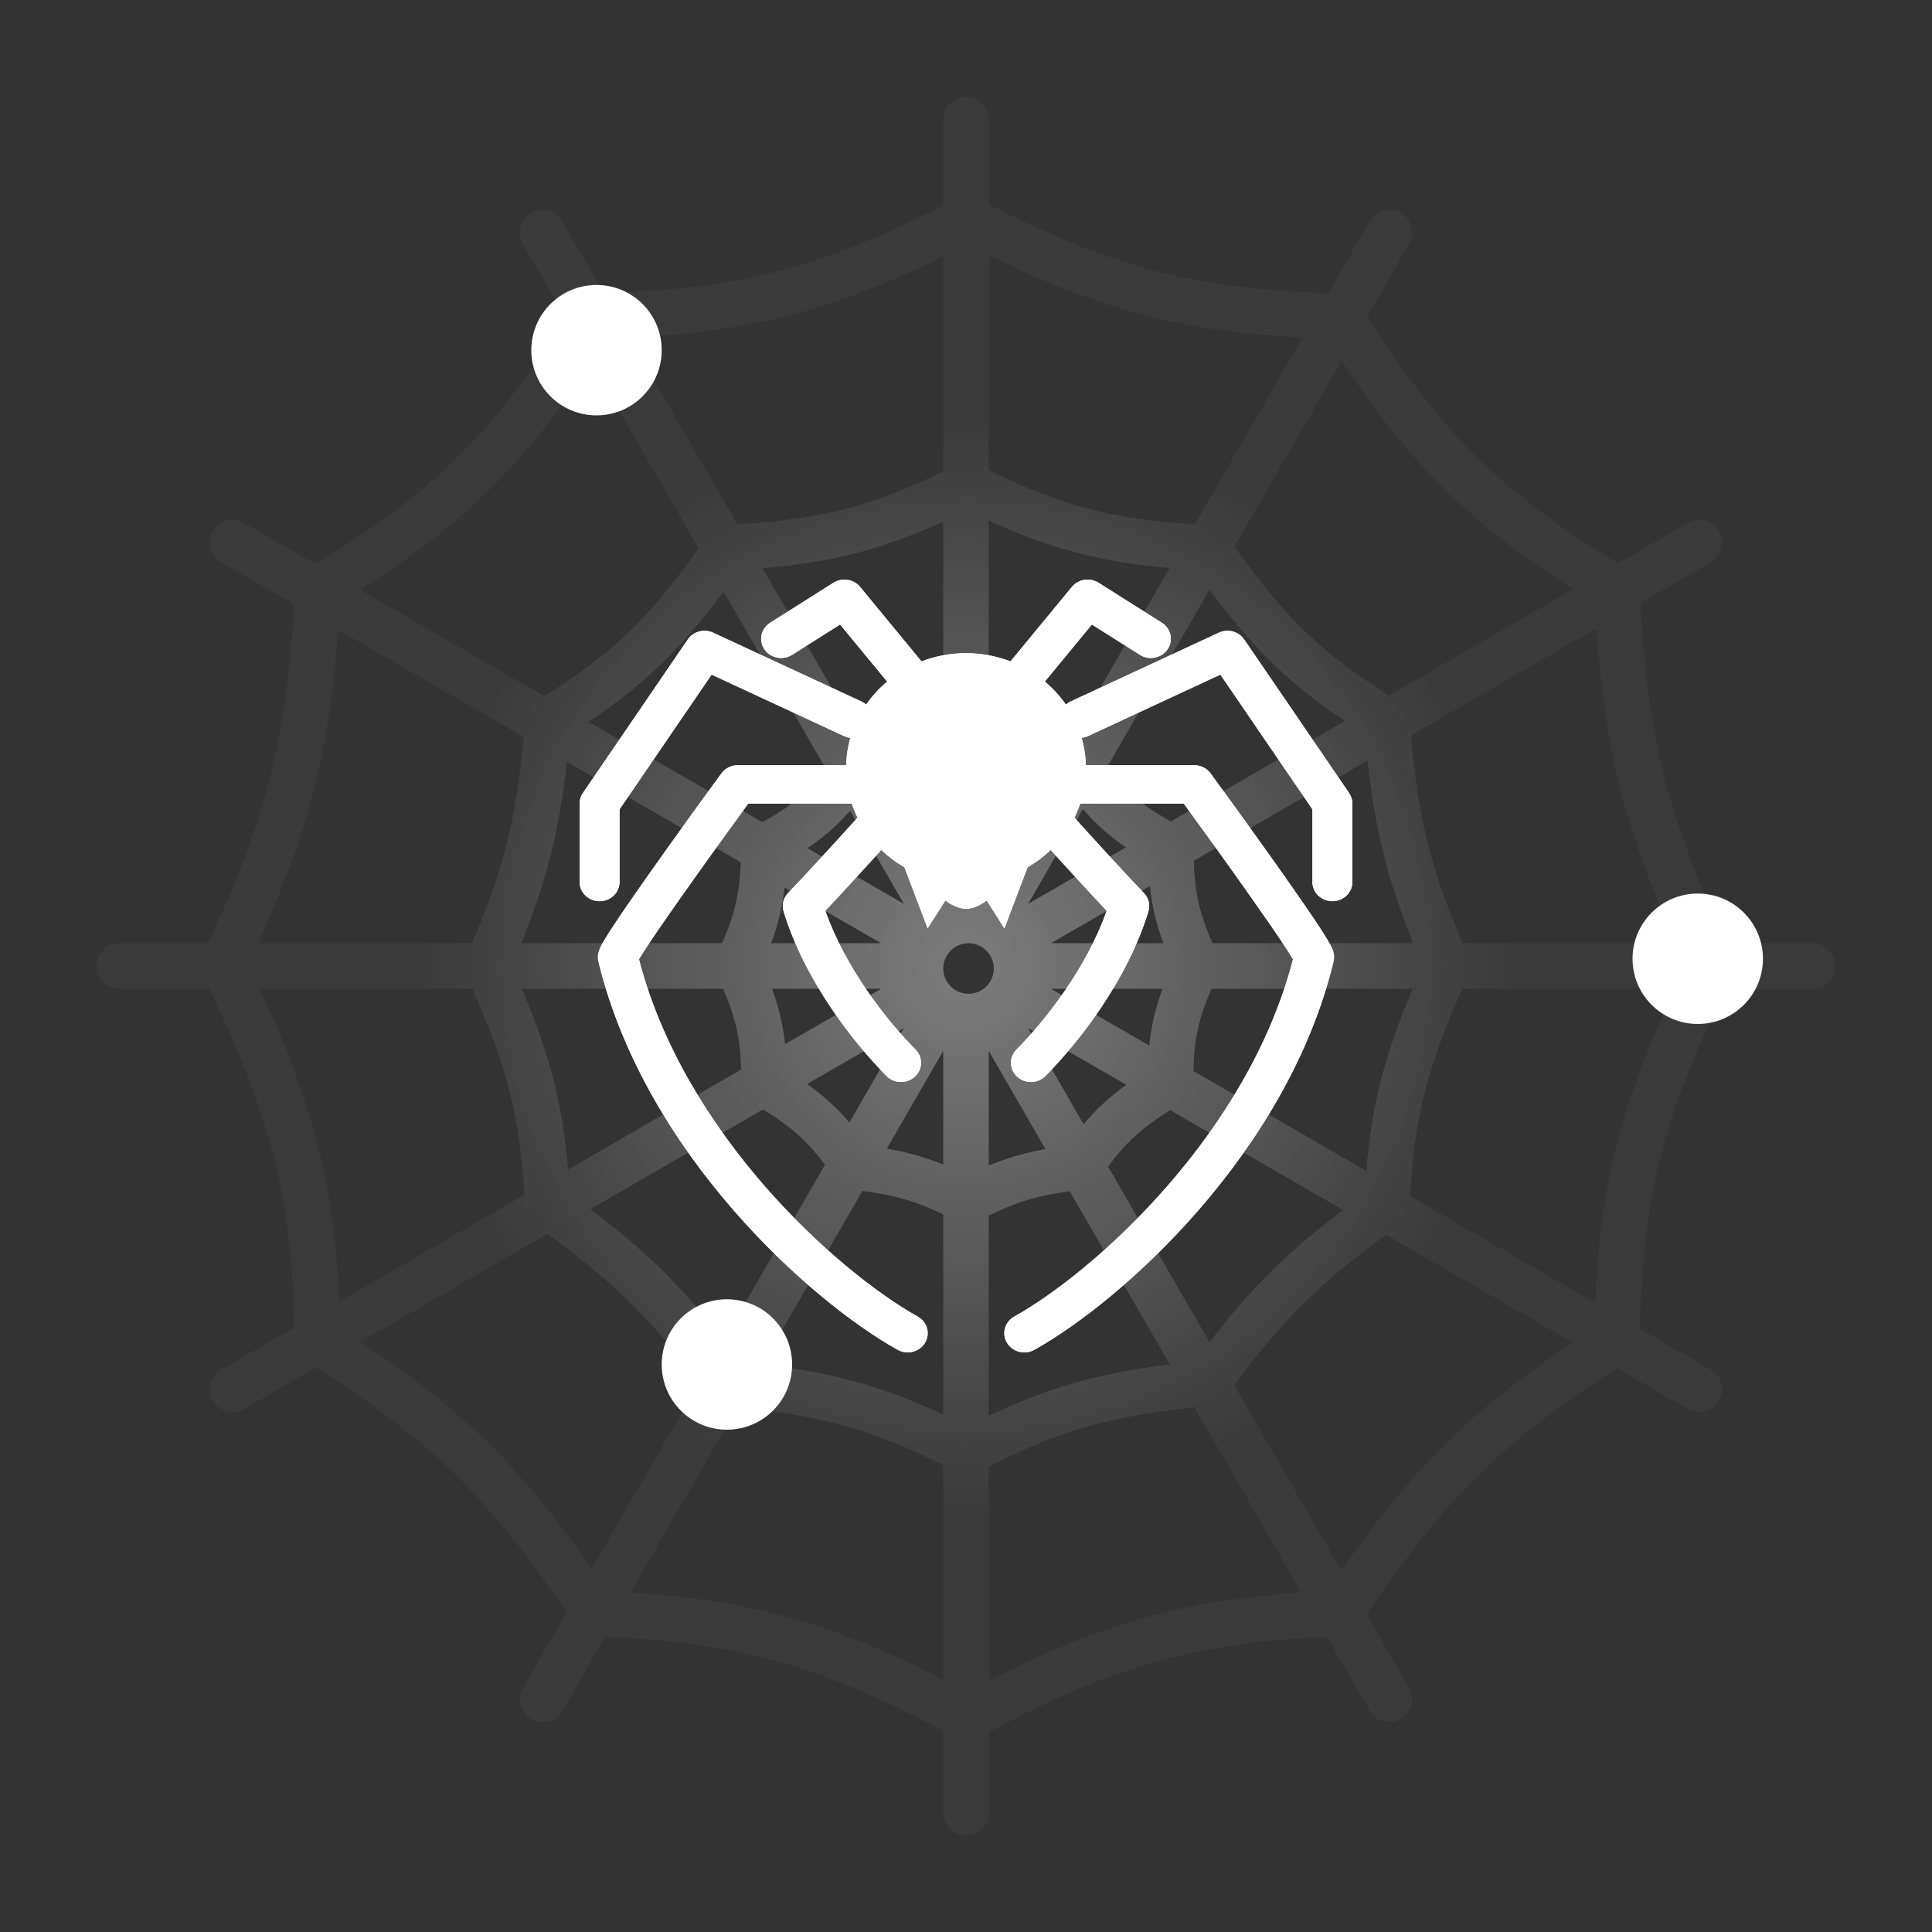 <svg width="200" height="200" viewBox="0 0 200 200" fill="none" xmlns="http://www.w3.org/2000/svg">
<rect x="0" y="0" width="200" height="200" fill="#333333" stroke="none"/>
<path opacity="0.6" fill-rule="evenodd" clip-rule="evenodd" d="M102.355 12.355C102.355 11.054 101.3 10 100 10C98.7 10 97.645 11.054 97.645 12.355V21.302C91.654 24.279 86.771 26.367 81.591 27.799C76.184 29.294 70.359 30.098 62.52 30.374L58.217 22.92C57.566 21.793 56.126 21.407 55 22.058C53.874 22.708 53.488 24.148 54.138 25.274L58.597 32.997C54.706 39.023 51.315 43.444 47.444 47.269C43.47 51.198 38.918 54.569 32.661 58.403L25.274 54.138C24.148 53.488 22.708 53.874 22.058 55C21.407 56.126 21.793 57.566 22.92 58.217L30.45 62.564C29.633 76.44 27.678 84.514 21.528 97.645H12.355C11.054 97.645 10 98.7 10 100C10 101.3 11.054 102.355 12.355 102.355H21.668C24.941 109.187 27.047 114.577 28.388 119.92C29.725 125.244 30.325 130.606 30.506 137.404L22.92 141.783C21.793 142.434 21.407 143.874 22.058 145C22.708 146.126 24.148 146.512 25.274 145.862L32.745 141.549C44.493 149.081 50.46 154.86 58.653 166.906L54.138 174.726C53.488 175.852 53.874 177.292 55 177.942C56.126 178.592 57.566 178.207 58.217 177.08L62.655 169.393C69.645 169.781 75.1 170.496 80.476 171.985C85.74 173.444 91.018 175.67 97.645 179.167V187.645C97.645 188.946 98.7 190 100 190C101.3 190 102.355 188.946 102.355 187.645V179.305C109.105 175.729 114.452 173.463 119.786 171.985C125.096 170.514 130.484 169.798 137.353 169.407L141.783 177.08C142.434 178.207 143.874 178.593 145 177.942C146.126 177.292 146.512 175.852 145.862 174.726L141.467 167.114C149.704 154.969 155.659 149.165 167.393 141.628L174.726 145.862C175.852 146.512 177.292 146.126 177.942 145C178.592 143.874 178.207 142.434 177.08 141.783L169.752 137.553C169.928 130.684 170.527 125.282 171.873 119.92C173.215 114.577 175.32 109.187 178.593 102.355H187.645C188.946 102.355 190 101.3 190 100C190 98.7 188.946 97.645 187.645 97.645H178.734C172.562 84.468 170.615 76.383 169.804 62.418L177.08 58.217C178.207 57.566 178.592 56.126 177.942 55C177.292 53.874 175.852 53.488 174.726 54.138L167.474 58.325C161.282 54.524 156.765 51.171 152.817 47.269C148.901 43.399 145.475 38.919 141.527 32.783L145.862 25.274C146.512 24.148 146.126 22.708 145 22.058C143.874 21.407 142.434 21.793 141.783 22.919L137.485 30.365C129.775 30.08 124.019 29.277 118.671 27.799C113.415 26.346 108.466 24.219 102.355 21.172V12.355ZM97.645 26.546C92.418 29.067 87.788 30.972 82.846 32.338C77.599 33.788 72.074 34.611 65.175 34.972L76.324 54.283C85.31 53.731 90.236 52.351 97.645 48.815V26.546ZM102.355 48.69V26.42C107.69 29.003 112.391 30.949 117.416 32.338C122.598 33.77 128.052 34.591 134.833 34.959L123.685 54.267C114.755 53.699 109.841 52.285 102.355 48.69ZM97.645 54.006C91.373 56.829 86.388 58.185 78.94 58.815L89.462 77.039C92.695 76.792 94.765 76.279 97.645 74.924V54.006ZM102.355 74.799V53.888C108.68 56.76 113.659 58.145 121.072 58.793L110.549 77.019C107.363 76.757 105.298 76.212 102.355 74.799ZM97.645 80.052C95.771 80.787 94.042 81.228 92.039 81.502L97.645 91.212V80.052ZM85.485 79.569L74.901 61.236C70.638 66.946 66.977 70.677 60.925 74.721L78.923 85.112C80.713 84.126 81.959 83.255 83.001 82.317C83.868 81.536 84.638 80.67 85.485 79.569ZM83.58 87.801C84.528 87.169 85.37 86.521 86.151 85.818C86.815 85.219 87.422 84.595 88.003 83.93L93.567 93.567L83.58 87.801ZM76.681 89.256L58.675 78.86C57.913 85.879 56.662 90.937 53.962 97.645H74.747C75.469 95.991 75.919 94.651 76.207 93.336C76.479 92.097 76.621 90.823 76.681 89.256ZM79.826 97.645C80.244 96.518 80.566 95.442 80.807 94.345C80.987 93.526 81.118 92.711 81.212 91.871L91.212 97.645H79.826ZM74.855 102.355H54.02C56.839 109.043 58.217 114.049 58.816 121.059L76.712 110.726C76.68 109.128 76.544 107.828 76.263 106.55C75.982 105.279 75.543 103.967 74.855 102.355ZM81.272 108.094C81.182 107.229 81.049 106.387 80.861 105.536C80.629 104.483 80.319 103.443 79.921 102.355H91.212L81.272 108.094ZM78.984 114.852L61.112 125.171C66.855 129.511 70.562 133.16 74.904 138.757L85.408 120.564C84.537 119.421 83.736 118.515 82.855 117.698C81.821 116.739 80.624 115.854 78.984 114.852ZM87.931 116.195C87.336 115.504 86.722 114.861 86.057 114.245C85.285 113.528 84.462 112.866 83.549 112.217L93.567 106.433L87.931 116.195ZM89.28 123.276L78.927 141.208C86.388 142.143 91.414 143.526 97.645 146.444V125.712C94.777 124.325 92.654 123.741 89.28 123.276ZM97.645 120.557C95.719 119.774 93.93 119.282 91.804 118.905L97.645 108.788V120.557ZM102.355 125.84V146.567C108.639 143.597 113.66 142.187 121.09 141.239L110.739 123.31C107.405 123.784 105.288 124.395 102.355 125.84ZM108.221 118.948C106.103 119.336 104.309 119.849 102.355 120.665V108.788L108.221 118.948ZM114.705 120.761L125.207 138.951C129.586 133.281 133.292 129.609 139.036 125.257L121.15 114.93C119.576 115.9 118.414 116.764 117.406 117.698C116.476 118.561 115.634 119.523 114.705 120.761ZM116.596 112.3C115.729 112.923 114.944 113.559 114.204 114.245C113.482 114.915 112.819 115.617 112.175 116.378L106.433 106.433L116.596 112.3ZM123.547 110.876L141.434 121.203C142.026 114.117 143.403 109.089 146.242 102.355H125.407C124.718 103.967 124.28 105.279 123.999 106.55C123.708 107.868 123.573 109.209 123.547 110.876ZM120.34 102.355C119.943 103.443 119.633 104.483 119.4 105.536C119.202 106.433 119.065 107.322 118.975 108.237L108.788 102.355H120.34ZM125.515 97.645H146.299C143.582 90.892 142.332 85.811 141.572 78.717L123.575 89.108C123.632 90.743 123.774 92.059 124.054 93.336C124.343 94.651 124.793 95.991 125.515 97.645ZM119.034 91.729C119.129 92.619 119.264 93.48 119.454 94.345C119.695 95.442 120.017 96.518 120.435 97.645H108.788L119.034 91.729ZM121.205 85.038L139.216 74.64C133.166 70.58 129.511 66.822 125.214 61.038L114.627 79.374C115.534 80.569 116.343 81.491 117.261 82.317C118.277 83.231 119.487 84.082 121.205 85.038ZM112.102 83.748C112.731 84.482 113.386 85.165 114.111 85.818C114.859 86.491 115.662 87.114 116.561 87.72L106.433 93.567L112.102 83.748ZM107.98 81.468L102.355 91.212V79.948C104.254 80.714 105.988 81.178 107.98 81.468ZM127.788 56.578C132.864 63.646 136.458 67.389 143.794 71.997L162.856 60.991C157.521 57.589 153.299 54.367 149.507 50.619C145.725 46.881 142.426 42.675 138.888 37.353L127.788 56.578ZM165.254 65.044L146.05 76.132C146.806 84.59 148.048 89.714 151.393 97.645H173.548C168.163 85.764 166.143 77.525 165.254 65.044ZM173.386 102.355H151.369C147.827 110.411 146.449 115.412 145.972 123.823L165.132 134.885C165.391 128.931 166.027 123.865 167.306 118.774C168.609 113.582 170.563 108.435 173.386 102.355ZM162.821 138.989L143.478 127.821C136.574 132.876 132.831 136.587 127.761 143.375L138.858 162.596C146.349 151.85 152.42 145.895 162.821 138.989ZM134.726 164.857L123.652 145.677C114.707 146.667 109.716 148.1 102.355 151.808V173.997C108.309 170.957 113.382 168.873 118.528 167.447C123.623 166.035 128.721 165.288 134.726 164.857ZM97.645 173.864V151.677C90.359 148.033 85.356 146.629 76.363 145.65L65.284 164.839C71.399 165.267 76.567 166.016 81.733 167.447C86.805 168.852 91.803 170.896 97.645 173.864ZM61.26 162.39L72.353 143.177C67.33 136.477 63.579 132.785 56.669 127.736L37.319 138.908C47.727 145.805 53.806 151.732 61.26 162.39ZM35.123 134.738L54.282 123.677C53.796 115.354 52.414 110.364 48.892 102.355H26.875C29.699 108.435 31.652 113.582 32.956 118.774C34.224 123.823 34.86 128.848 35.123 134.738ZM26.713 97.645H48.868C52.195 89.759 53.442 84.648 54.199 76.275L34.997 65.189C34.103 77.589 32.078 85.81 26.713 97.645ZM37.281 61.07L56.342 72.075C63.692 67.476 67.3 63.758 72.328 56.78L61.233 37.563C57.748 42.786 54.487 46.93 50.755 50.619C46.934 54.396 42.675 57.639 37.281 61.07ZM100.262 102.878C101.707 102.878 102.878 101.707 102.878 100.262C102.878 98.817 101.707 97.645 100.262 97.645C98.817 97.645 97.645 98.817 97.645 100.262C97.645 101.707 98.817 102.878 100.262 102.878Z" fill="url(#paint0_radial_1872_43392)"/>
<circle cx="75.25" cy="141.25" r="6.75" fill="white"/>
<circle cx="61.75" cy="36.25" r="6.75" fill="white"/>
<circle cx="175.75" cy="99.25" r="6.75" fill="white"/>
<path fill-rule="evenodd" clip-rule="evenodd" d="M86.276 60.327C87.172 59.761 88.37 59.946 89.035 60.754L95.392 68.467C96.817 67.92 98.372 67.619 100 67.619C101.628 67.619 103.182 67.92 104.607 68.467L110.964 60.754C111.629 59.946 112.827 59.761 113.723 60.327L120.275 64.468C121.229 65.071 121.494 66.303 120.866 67.22C120.238 68.137 118.955 68.392 118 67.788L113.032 64.648L108.161 70.558C108.99 71.254 109.722 72.053 110.335 72.936C110.478 72.811 110.641 72.704 110.824 72.62L126.168 65.498C127.103 65.064 128.228 65.363 128.798 66.197L139.66 82.097C139.882 82.421 140 82.8 140 83.188L140 91.304C140 92.401 139.073 93.291 137.931 93.291C136.788 93.291 135.862 92.401 135.862 91.304L135.862 83.782L126.334 69.835L112.624 76.199C112.413 76.297 112.193 76.358 111.973 76.383C112.231 77.288 112.381 78.236 112.409 79.213L123.62 79.213C124.294 79.213 124.925 79.528 125.313 80.057C127.357 82.851 130.434 87.102 133.019 90.774C134.311 92.608 135.488 94.311 136.355 95.619C136.787 96.27 137.154 96.843 137.423 97.294C137.556 97.517 137.68 97.734 137.778 97.928L137.783 97.939C137.845 98.059 138.023 98.412 138.082 98.807C138.118 99.051 138.107 99.299 138.049 99.539C135.627 109.534 130.089 118.339 124.11 125.227C118.139 132.106 111.622 137.196 107.072 139.731C106.084 140.282 104.818 139.958 104.244 139.009C103.671 138.059 104.008 136.843 104.996 136.292C109.067 134.024 115.222 129.259 120.932 122.681C126.497 116.27 131.537 108.253 133.852 99.303L133.833 99.271C133.612 98.899 133.284 98.387 132.865 97.754C132.029 96.492 130.876 94.826 129.592 93.001C127.273 89.707 124.55 85.937 122.545 83.188L111.823 83.188C111.656 83.689 111.455 84.175 111.224 84.645C113.267 86.905 116.72 90.695 118.409 92.432C118.907 92.945 119.087 93.673 118.882 94.347C116.684 101.559 111.618 107.957 108.224 111.389C107.437 112.185 106.127 112.217 105.299 111.461C104.47 110.705 104.437 109.447 105.224 108.651C108.206 105.636 112.464 100.243 114.563 94.287C112.917 92.547 110.518 89.92 108.766 87.987C108.05 88.674 107.247 89.276 106.375 89.779L103.975 96.107L102.141 93.217C101.785 93.506 100.857 94.084 100.001 94.084C99.145 94.084 98.218 93.506 97.862 93.217L96.028 96.107L93.629 89.782C92.755 89.278 91.95 88.675 91.233 87.987C89.481 89.92 87.082 92.547 85.436 94.287C87.535 100.243 91.793 105.636 94.775 108.651C95.562 109.447 95.529 110.705 94.7 111.461C93.872 112.217 92.562 112.185 91.775 111.389C88.381 107.957 83.315 101.559 81.117 94.347C80.912 93.673 81.092 92.945 81.59 92.432C83.279 90.695 86.733 86.905 88.775 84.644C88.544 84.175 88.343 83.689 88.176 83.188H77.454C75.449 85.937 72.726 89.707 70.407 93.001C69.123 94.826 67.97 96.492 67.134 97.754C66.715 98.387 66.387 98.899 66.166 99.271L66.147 99.303C68.462 108.253 73.502 116.27 79.067 122.681C84.777 129.259 90.933 134.024 95.003 136.292C95.992 136.843 96.328 138.059 95.755 139.009C95.181 139.958 93.915 140.282 92.927 139.731C88.377 137.196 81.86 132.106 75.889 125.227C69.91 118.339 64.372 109.534 61.95 99.539C61.892 99.299 61.881 99.051 61.917 98.807C61.976 98.412 62.154 98.059 62.215 97.939L62.221 97.928C62.319 97.734 62.443 97.517 62.576 97.294C62.845 96.843 63.212 96.27 63.644 95.619C64.511 94.311 65.688 92.608 66.98 90.774C69.565 87.102 72.642 82.851 74.686 80.057C75.074 79.528 75.705 79.213 76.379 79.213L87.591 79.213C87.618 78.236 87.768 77.288 88.027 76.383C87.806 76.358 87.586 76.297 87.375 76.199L73.665 69.835L64.137 83.782L64.137 91.304C64.137 92.401 63.211 93.291 62.069 93.291C60.926 93.291 59.999 92.401 59.999 91.304L59.999 83.188C59.999 82.8 60.117 82.421 60.339 82.097L71.201 66.197C71.77 65.363 72.896 65.064 73.831 65.498L89.175 72.62C89.358 72.704 89.522 72.811 89.664 72.936C90.277 72.053 91.009 71.254 91.838 70.558L86.967 64.648L81.999 67.788C81.044 68.392 79.761 68.137 79.133 67.22C78.505 66.303 78.77 65.071 79.724 64.468L86.276 60.327ZM65.913 99.728C65.913 99.728 65.92 99.716 65.928 99.695L65.918 99.718L65.913 99.728Z" fill="white"/>
<path fill-rule="evenodd" clip-rule="evenodd" d="M86.276 60.327C87.172 59.761 88.37 59.946 89.035 60.754L95.392 68.467C96.817 67.92 98.372 67.619 100 67.619C101.628 67.619 103.182 67.92 104.607 68.467L110.964 60.754C111.629 59.946 112.827 59.761 113.723 60.327L120.275 64.468C121.229 65.071 121.494 66.303 120.866 67.22C120.238 68.137 118.955 68.392 118 67.788L113.032 64.648L108.161 70.558C108.99 71.254 109.722 72.053 110.335 72.936C110.478 72.811 110.641 72.704 110.824 72.62L126.168 65.498C127.103 65.064 128.228 65.363 128.798 66.197L139.66 82.097C139.882 82.421 140 82.8 140 83.188L140 91.304C140 92.401 139.073 93.291 137.931 93.291C136.788 93.291 135.862 92.401 135.862 91.304L135.862 83.782L126.334 69.835L112.624 76.199C112.413 76.297 112.193 76.358 111.973 76.383C112.231 77.288 112.381 78.236 112.409 79.213L123.62 79.213C124.294 79.213 124.925 79.528 125.313 80.057C127.357 82.851 130.434 87.102 133.019 90.774C134.311 92.608 135.488 94.311 136.355 95.619C136.787 96.27 137.154 96.843 137.423 97.294C137.556 97.517 137.68 97.734 137.778 97.928L137.783 97.939C137.845 98.059 138.023 98.412 138.082 98.807C138.118 99.051 138.107 99.299 138.049 99.539C135.627 109.534 130.089 118.339 124.11 125.227C118.139 132.106 111.622 137.196 107.072 139.731C106.084 140.282 104.818 139.958 104.244 139.009C103.671 138.059 104.008 136.843 104.996 136.292C109.067 134.024 115.222 129.259 120.932 122.681C126.497 116.27 131.537 108.253 133.852 99.303L133.833 99.271C133.612 98.899 133.284 98.387 132.865 97.754C132.029 96.492 130.876 94.826 129.592 93.001C127.273 89.707 124.55 85.937 122.545 83.188L111.823 83.188C111.656 83.689 111.455 84.175 111.224 84.645C113.267 86.905 116.72 90.695 118.409 92.432C118.907 92.945 119.087 93.673 118.882 94.347C116.684 101.559 111.618 107.957 108.224 111.389C107.437 112.185 106.127 112.217 105.299 111.461C104.47 110.705 104.437 109.447 105.224 108.651C108.206 105.636 112.464 100.243 114.563 94.287C112.917 92.547 110.518 89.92 108.766 87.987C108.05 88.674 107.247 89.276 106.375 89.779L103.975 96.107L102.141 93.217C101.785 93.506 100.857 94.084 100.001 94.084C99.145 94.084 98.218 93.506 97.862 93.217L96.028 96.107L93.629 89.782C92.755 89.278 91.95 88.675 91.233 87.987C89.481 89.92 87.082 92.547 85.436 94.287C87.535 100.243 91.793 105.636 94.775 108.651C95.562 109.447 95.529 110.705 94.7 111.461C93.872 112.217 92.562 112.185 91.775 111.389C88.381 107.957 83.315 101.559 81.117 94.347C80.912 93.673 81.092 92.945 81.59 92.432C83.279 90.695 86.733 86.905 88.775 84.644C88.544 84.175 88.343 83.689 88.176 83.188H77.454C75.449 85.937 72.726 89.707 70.407 93.001C69.123 94.826 67.97 96.492 67.134 97.754C66.715 98.387 66.387 98.899 66.166 99.271L66.147 99.303C68.462 108.253 73.502 116.27 79.067 122.681C84.777 129.259 90.933 134.024 95.003 136.292C95.992 136.843 96.328 138.059 95.755 139.009C95.181 139.958 93.915 140.282 92.927 139.731C88.377 137.196 81.86 132.106 75.889 125.227C69.91 118.339 64.372 109.534 61.95 99.539C61.892 99.299 61.881 99.051 61.917 98.807C61.976 98.412 62.154 98.059 62.215 97.939L62.221 97.928C62.319 97.734 62.443 97.517 62.576 97.294C62.845 96.843 63.212 96.27 63.644 95.619C64.511 94.311 65.688 92.608 66.98 90.774C69.565 87.102 72.642 82.851 74.686 80.057C75.074 79.528 75.705 79.213 76.379 79.213L87.591 79.213C87.618 78.236 87.768 77.288 88.027 76.383C87.806 76.358 87.586 76.297 87.375 76.199L73.665 69.835L64.137 83.782L64.137 91.304C64.137 92.401 63.211 93.291 62.069 93.291C60.926 93.291 59.999 92.401 59.999 91.304L59.999 83.188C59.999 82.8 60.117 82.421 60.339 82.097L71.201 66.197C71.77 65.363 72.896 65.064 73.831 65.498L89.175 72.62C89.358 72.704 89.522 72.811 89.664 72.936C90.277 72.053 91.009 71.254 91.838 70.558L86.967 64.648L81.999 67.788C81.044 68.392 79.761 68.137 79.133 67.22C78.505 66.303 78.77 65.071 79.724 64.468L86.276 60.327ZM65.913 99.728C65.913 99.728 65.92 99.716 65.928 99.695L65.918 99.718L65.913 99.728Z" fill="white"/>
<defs>
<radialGradient id="paint0_radial_1872_43392" cx="0" cy="0" r="1" gradientUnits="userSpaceOnUse" gradientTransform="translate(100 100) rotate(90) scale(90)">
<stop stop-color="white" stop-opacity="0.6"/>
<stop offset="0.62" stop-color="white" stop-opacity="0.06"/>
</radialGradient>
</defs>
</svg>
